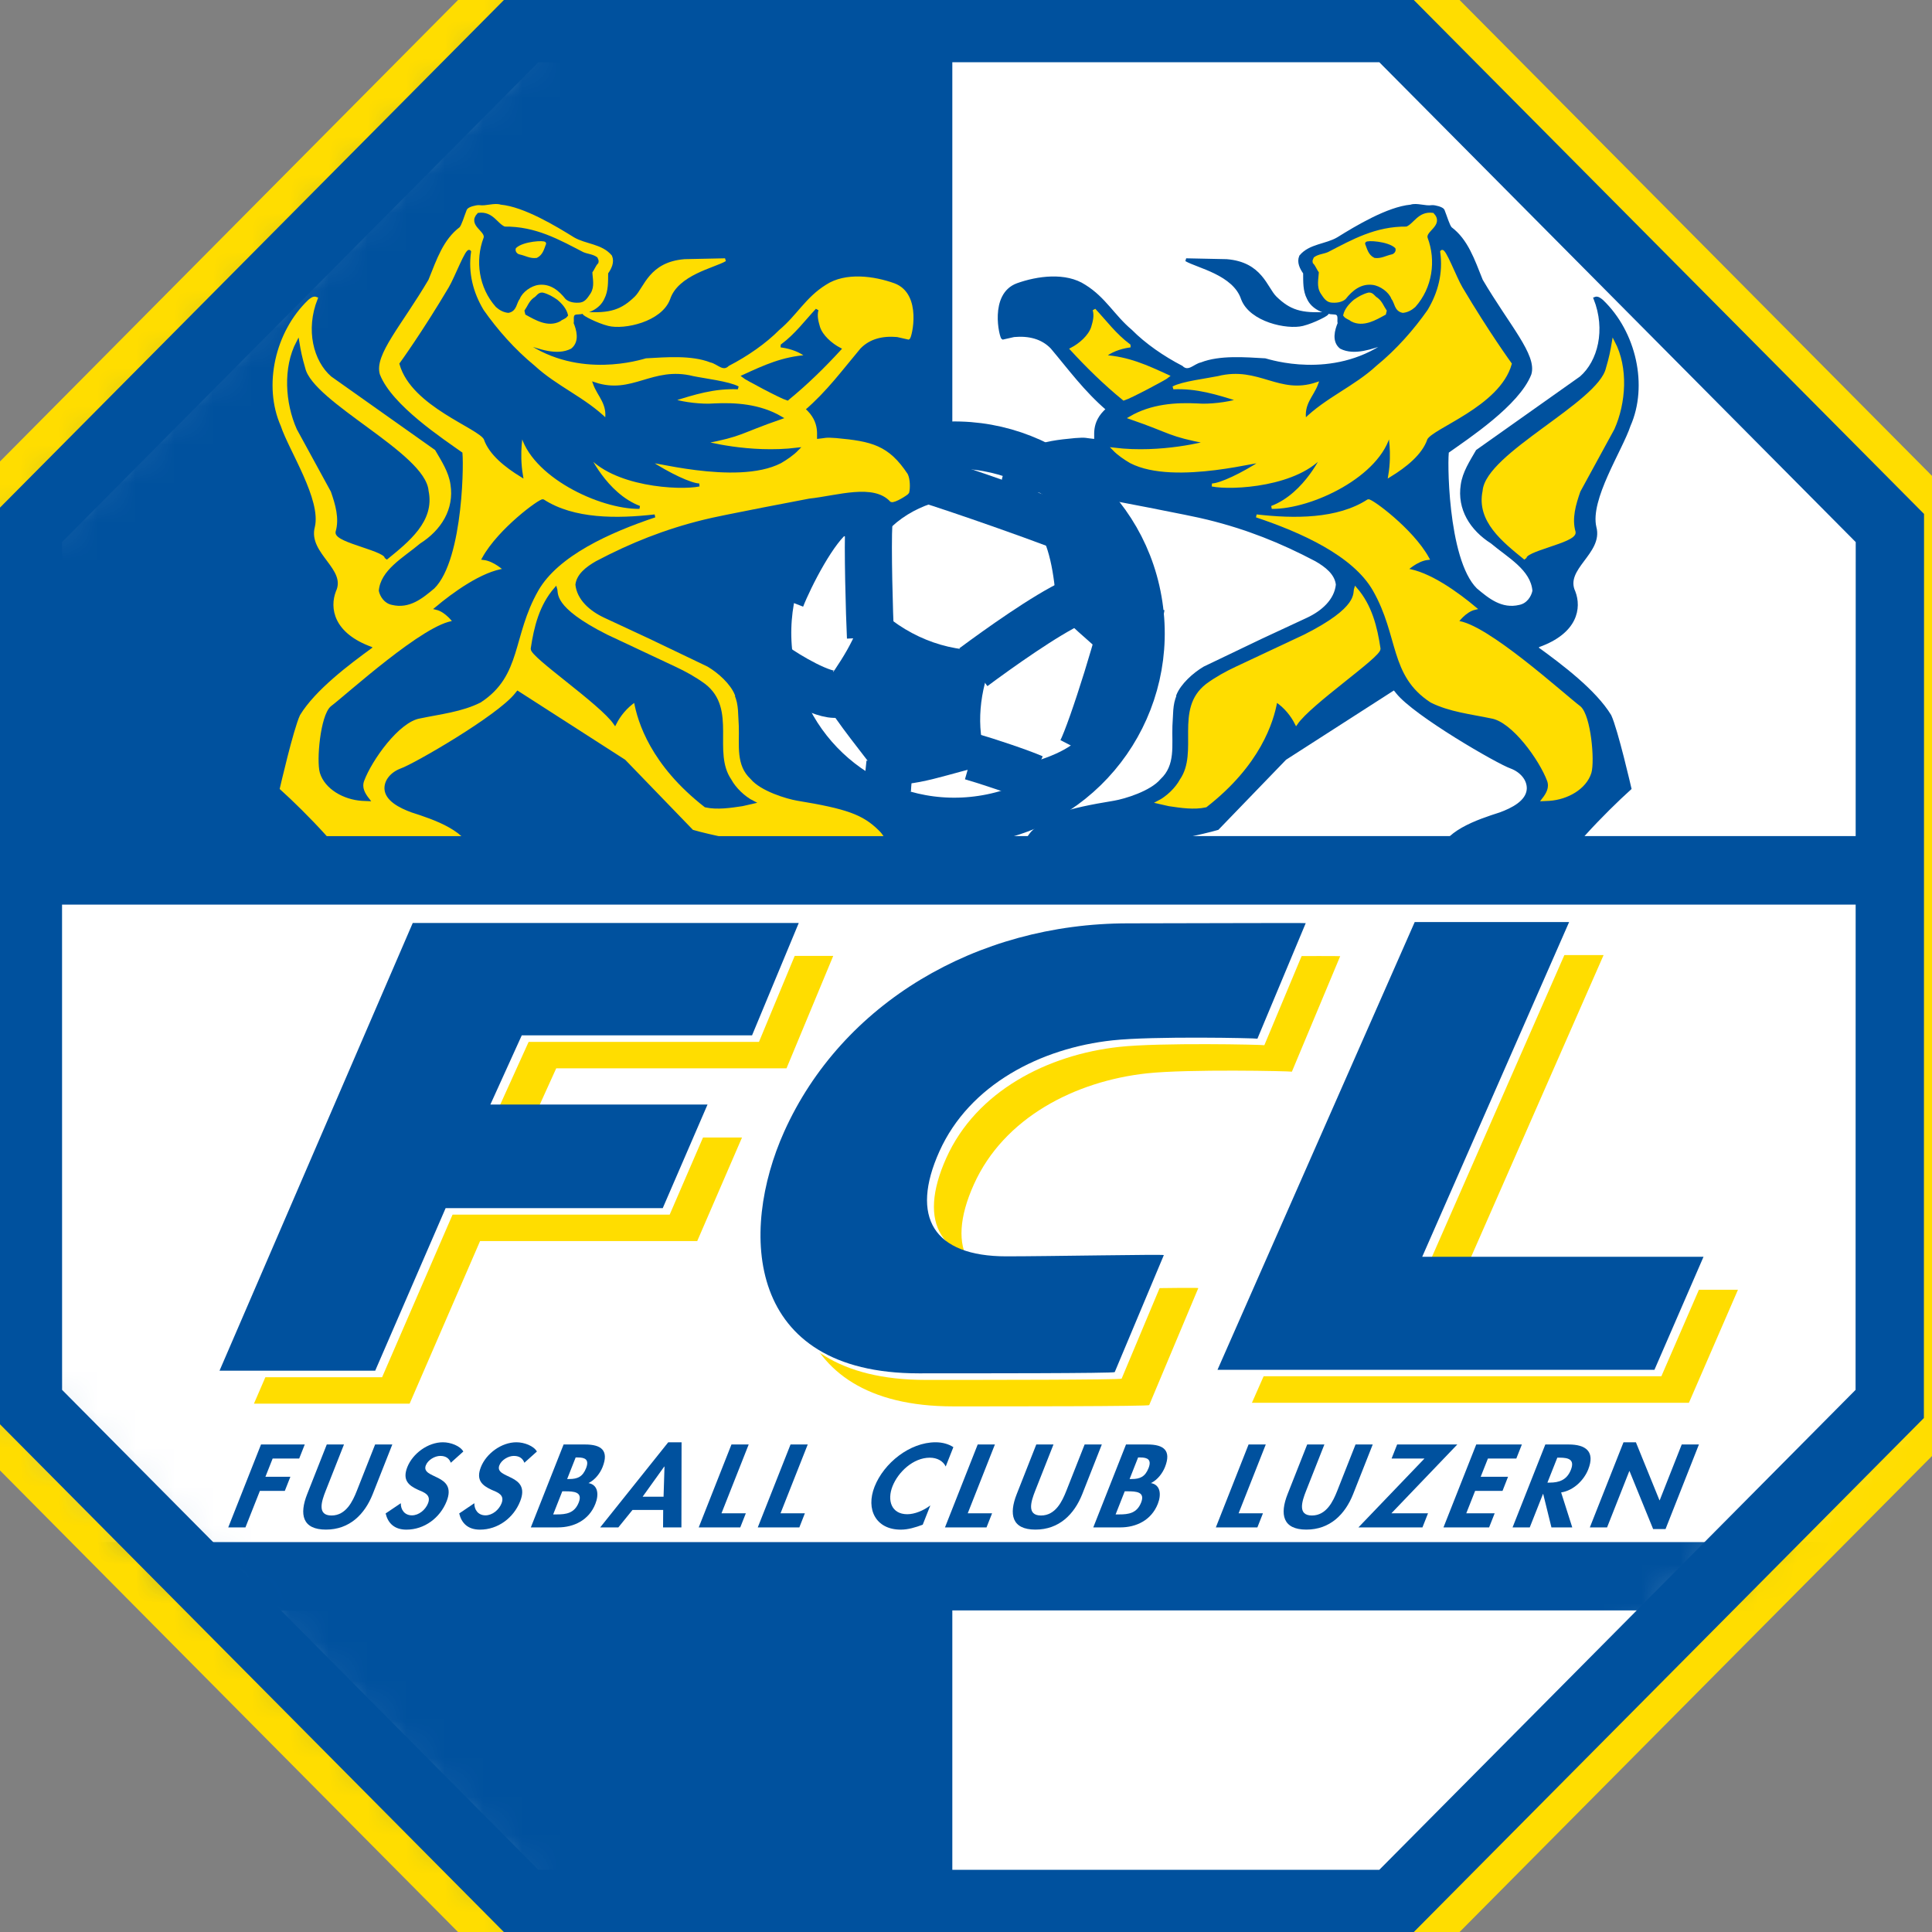 <svg width="50" height="50" viewBox="0 0 50 50" fill="none" xmlns="http://www.w3.org/2000/svg">
<rect x="0" y="0" width="50" height="50" fill="#808080" stroke="none"/>
<g clip-path="url(#clip0_389_2601)">
<path d="M49.626 36.673L36.4 50H13.227L0.003 36.673L0 13.327L13.229 0H36.399L49.63 13.327L49.626 36.673Z" fill="white" stroke="#FFDD00" stroke-width="1.951" stroke-miterlimit="3.864"/>
<mask id="mask0_389_2601" style="mask-type:luminance" maskUnits="userSpaceOnUse" x="0" y="0" width="49" height="50">
<path d="M36.065 49.274H13.564L0.723 36.334L0.721 13.665L13.566 0.726H36.064L48.91 13.665L48.906 36.334L36.065 49.274Z" fill="white"/>
</mask>
<g mask="url(#mask0_389_2601)">
<path d="M-0.821 51.99V-1.736H24.646V51.99H-0.821Z" fill="#00519E"/>
</g>
<mask id="mask1_389_2601" style="mask-type:luminance" maskUnits="userSpaceOnUse" x="0" y="0" width="49" height="50">
<path d="M36.066 49.274H13.565L0.724 36.334L0.722 13.665L13.566 0.726H36.065L48.911 13.665L48.907 36.334L36.066 49.274Z" fill="white"/>
</mask>
<g mask="url(#mask1_389_2601)">
<path d="M-2.219 40.793L-2.218 22.523H51.507L51.506 40.793H-2.219Z" fill="white" stroke="#00519E" stroke-width="1.768" stroke-miterlimit="3.864"/>
</g>
<path d="M36.065 49.274H13.564L0.723 36.334L0.721 13.665L13.566 0.726H36.064L48.91 13.665L48.906 36.334L36.065 49.274Z" stroke="#00519E" stroke-width="1.768" stroke-miterlimit="3.864"/>
<path d="M19.943 17.229C19.48 14.582 21.236 12.057 23.864 11.591C26.492 11.125 28.998 12.893 29.46 15.541C29.924 18.189 28.168 20.713 25.54 21.179C22.912 21.646 20.406 19.877 19.943 17.229Z" fill="white" stroke="#00519E" stroke-width="1.219" stroke-miterlimit="3.864"/>
<path d="M25.355 19.671C25.05 18.829 25.175 17.812 25.529 17.003C24.425 17.075 23.287 16.589 22.516 15.797C22.379 16.569 21.859 17.303 21.414 17.927C21.868 18.684 22.44 19.339 22.955 20.049C23.422 20.294 24.8 19.74 25.355 19.671Z" fill="#00519E" stroke="#00519E" stroke-width="0.368" stroke-miterlimit="3.864"/>
<path d="M28.976 17.215C29.062 16.807 29.563 16.386 29.506 15.719C29.208 14.893 28.884 13.894 28.293 13.374C27.897 13.583 27.32 13.446 26.899 13.387C27.363 14.024 27.457 14.859 27.525 15.624C27.812 16.181 28.654 16.602 28.976 17.215Z" fill="#00519E" stroke="#00519E" stroke-width="0.368" stroke-miterlimit="3.864"/>
<path d="M24.939 12.675C24.798 12.527 24.325 12.116 24.475 11.91C24.127 11.911 25.817 11.598 25.469 11.593C24.151 11.309 22.219 11.894 21.662 12.758C21.319 13.034 21.155 13.362 20.97 13.666C21.32 13.62 22.347 13.622 22.488 14.062C23.032 13.188 23.942 12.762 24.939 12.675Z" fill="#00519E" stroke="#00519E" stroke-width="0.368" stroke-miterlimit="3.864"/>
<path d="M20.301 17.422C20.107 16.801 20.072 15.757 20.231 15.108C20.18 15.041 20.067 15.318 20.021 15.247C19.567 16.504 19.987 18.006 20.645 19.008C20.461 18.556 20.165 17.912 20.301 17.422Z" fill="#00519E" stroke="#00519E" stroke-width="0.368" stroke-miterlimit="3.864"/>
<path d="M26.9 20.729C27.525 20.329 28.252 19.832 28.773 18.948C28.784 18.93 28.972 18.462 28.981 18.443C28.799 18.644 28.517 19.041 28.296 18.935C27.981 19.535 27.133 19.809 26.527 19.971C26.634 20.347 26.048 20.88 25.86 21.006C25.914 21.054 26.484 20.757 26.562 20.741C26.703 20.748 26.421 20.999 26.9 20.729Z" fill="#00519E" stroke="#00519E" stroke-width="0.368" stroke-miterlimit="3.864"/>
<path d="M26.201 20.944C26.187 20.939 24.748 21.121 24.461 21.07C24.081 21.002 23.128 20.874 22.908 20.445C22.464 20.793 21.38 19.879 21.043 19.592C21.15 19.743 21.291 19.869 21.43 19.99C22.124 20.8 23.039 21.23 24.25 21.378C24.611 21.446 26.008 21.148 26.201 20.944Z" fill="#00519E" stroke="#00519E" stroke-width="0.368" stroke-miterlimit="3.864"/>
<path d="M20.041 15.409C20.267 14.833 20.926 13.534 21.449 13.167" stroke="#00519E" stroke-width="1.598" stroke-miterlimit="3.864"/>
<path d="M22.528 16.498C22.499 15.903 22.45 14.132 22.486 13.536M20.07 17.25C20.357 17.457 21.302 18.034 21.675 17.964M25.191 17.267C25.832 16.792 27.054 15.918 27.781 15.582M25.14 19.582C25.519 19.69 26.38 19.975 26.742 20.132" stroke="#00519E" stroke-width="1.219" stroke-miterlimit="3.864"/>
<path d="M29.343 15.69C29.264 16.315 28.441 18.965 28.154 19.521" stroke="#00519E" stroke-width="1.598" stroke-miterlimit="3.864"/>
<path d="M23.88 12.375C24.548 12.564 27.534 13.606 28.163 13.902M22.97 20.604C22.944 20.476 23.021 19.865 23.032 19.736" stroke="#00519E" stroke-width="1.219" stroke-miterlimit="3.864"/>
<path d="M37.346 5.443C37.418 5.624 37.478 5.838 37.54 5.909C37.956 6.221 38.121 6.718 38.338 7.258C39.04 8.449 39.737 9.196 39.594 9.677C39.289 10.463 37.974 11.324 37.462 11.689C37.419 11.754 37.406 14.475 38.194 15.256C38.501 15.514 38.853 15.808 39.331 15.692C39.538 15.65 39.664 15.462 39.698 15.293C39.656 14.724 39.039 14.396 38.611 14.034C38.075 13.693 37.747 13.167 37.843 12.547C37.888 12.229 38.07 11.954 38.231 11.674L40.916 9.773C41.388 9.362 41.601 8.535 41.279 7.723C41.348 7.694 41.412 7.755 41.458 7.791C42.31 8.605 42.613 9.983 42.161 11.008C41.948 11.649 41.103 12.921 41.276 13.647C41.453 14.305 40.444 14.708 40.733 15.32C40.889 15.726 40.804 16.358 39.819 16.71C39.803 16.73 39.767 16.744 39.773 16.772C40.417 17.238 41.276 17.889 41.663 18.525C41.833 18.887 42.182 20.405 42.182 20.405C41.538 20.984 40.352 22.201 40.326 22.545C40.31 22.565 37.518 22.641 37.497 22.62C37.383 22.511 37.259 22.326 37.269 22.168C37.329 21.548 38.251 21.247 38.828 21.061C39.133 20.949 39.534 20.754 39.552 20.417C39.561 20.164 39.366 19.949 39.11 19.853C38.773 19.738 36.613 18.489 36.163 17.918C36.108 17.845 36.078 17.82 36.078 17.82L33.258 19.632L31.51 21.442C31.157 21.548 29.986 21.792 29.986 21.792C29.518 21.927 29.472 22.243 29.458 22.515C29.413 22.578 26.89 22.623 26.865 22.587C26.194 22.15 26.657 21.593 26.754 21.512C27.155 21.118 27.561 20.97 28.841 20.76C29.116 20.713 29.793 20.511 30.062 20.191C30.468 19.814 30.363 19.284 30.381 18.788C30.403 18.522 30.381 18.231 30.492 18.004L30.482 17.996C30.591 17.728 30.894 17.449 31.172 17.285L32.662 16.571L33.84 16.023C34.227 15.842 34.569 15.542 34.611 15.131C34.58 14.838 34.319 14.639 34.057 14.489C33.152 14.012 32.271 13.661 31.262 13.413C30.87 13.309 28.529 12.866 28.529 12.866C27.8 12.789 26.852 12.462 26.396 12.954C26.324 12.989 25.985 12.773 25.973 12.743C25.942 12.627 25.948 12.398 26.006 12.287C26.488 11.559 26.913 11.46 27.827 11.376C28.125 11.354 28.058 11.374 28.346 11.402C28.394 11.326 28.241 10.955 28.664 10.591C28.082 10.09 27.692 9.55 27.223 8.993C26.97 8.73 26.623 8.649 26.24 8.684L25.952 8.749C25.904 8.728 25.634 7.625 26.33 7.368C26.853 7.18 27.579 7.082 28.068 7.404C28.587 7.726 28.813 8.185 29.266 8.565C29.618 8.921 30.098 9.253 30.578 9.501C30.759 9.676 30.917 9.451 31.09 9.417C31.572 9.227 32.227 9.284 32.739 9.312C32.86 9.343 34.475 9.867 35.877 8.891L35.857 8.876C35.512 8.987 35.057 9.17 34.703 8.99C34.501 8.828 34.583 8.547 34.658 8.366C34.631 8.285 34.704 8.116 34.545 8.101C34.262 8.095 33.971 7.967 33.86 7.718C33.755 7.518 33.767 7.293 33.764 7.063C33.673 6.934 33.599 6.785 33.661 6.636C33.9 6.345 34.323 6.357 34.629 6.175C35.102 5.881 35.92 5.389 36.512 5.335C36.664 5.282 36.885 5.376 37.061 5.348C37.136 5.343 37.319 5.392 37.346 5.443Z" fill="#00519E" stroke="#00519E" stroke-width="0.078" stroke-miterlimit="3.864"/>
<path d="M37.077 5.547C37.332 5.819 36.84 5.96 36.91 6.167C37.128 6.745 37.032 7.433 36.601 7.917C36.518 7.991 36.423 8.046 36.307 8.058C36.119 8.023 36.133 7.829 36.043 7.715C35.975 7.536 35.738 7.359 35.525 7.334C35.203 7.296 34.97 7.493 34.795 7.715C34.707 7.789 34.571 7.805 34.448 7.791C34.33 7.774 34.27 7.656 34.212 7.574C34.107 7.408 34.164 7.219 34.171 7.035C34.108 6.957 34.083 6.861 34.01 6.788C33.998 6.748 34.021 6.718 34.034 6.686C34.134 6.613 34.275 6.61 34.388 6.558C35.005 6.239 35.609 5.893 36.407 5.903C36.622 5.816 36.723 5.502 37.077 5.547Z" fill="#FFDD00" stroke="#FFDD00" stroke-width="0.078" stroke-miterlimit="3.864"/>
<path d="M36.077 6.444C36.092 6.492 36.049 6.543 35.996 6.549C35.859 6.579 35.734 6.657 35.582 6.637C35.443 6.567 35.416 6.423 35.367 6.3C35.377 6.253 35.905 6.285 36.077 6.444Z" fill="#00519E" stroke="#00519E" stroke-width="0.078" stroke-miterlimit="3.864"/>
<path d="M37.813 7.453C38.504 8.619 39.085 9.418 39.085 9.418C38.781 10.493 37.052 11.049 36.904 11.354C36.773 11.743 36.362 12.064 35.967 12.307C36.069 11.702 35.958 11.2 35.958 11.2C35.707 12.295 33.94 13.141 32.913 13.131C33.803 12.792 34.267 11.731 34.267 11.731C33.61 12.564 31.877 12.656 31.367 12.551C31.586 12.545 32.152 12.281 32.669 11.94C32.797 11.835 30.412 12.544 29.266 11.951C29.112 11.861 28.95 11.751 28.828 11.625C30.078 11.777 31.256 11.448 31.256 11.448C30.223 11.251 30.36 11.194 29.256 10.812C29.803 10.492 30.434 10.452 30.991 10.48C31.288 10.506 31.781 10.448 32.042 10.362L32.041 10.345C31.509 10.178 30.978 10.009 30.365 10.036C30.595 9.909 31.25 9.83 31.527 9.772C32.57 9.51 33.086 10.261 34.075 9.932C33.963 10.24 33.694 10.445 33.768 10.88C34.327 10.325 35.07 10.03 35.648 9.495C36.168 9.07 36.621 8.554 36.979 8.043C37.255 7.583 37.389 7.069 37.311 6.512C37.371 6.425 37.658 7.191 37.813 7.453Z" fill="#FFDD00" stroke="#FFDD00" stroke-width="0.078" stroke-miterlimit="3.864"/>
<path d="M35.625 7.736C35.74 7.823 35.776 7.942 35.848 8.047L35.832 8.115C35.591 8.247 35.28 8.436 34.984 8.282C34.92 8.226 34.852 8.226 34.801 8.156C34.834 8.017 34.939 7.891 35.062 7.788C35.173 7.711 35.288 7.644 35.423 7.61C35.519 7.601 35.555 7.703 35.625 7.736Z" fill="#FFDD00" stroke="#FFDD00" stroke-width="0.078" stroke-miterlimit="3.864"/>
<path d="M29.219 8.939L29.22 8.956C28.971 8.994 28.742 9.079 28.563 9.225C29.201 9.266 29.673 9.485 30.224 9.738C30.166 9.789 29.252 10.276 29.084 10.326C28.583 9.916 28.143 9.482 27.732 9.036C27.957 8.919 28.201 8.705 28.276 8.477C28.319 8.333 28.363 8.178 28.317 8.018C28.609 8.33 28.855 8.667 29.219 8.939Z" fill="#FFDD00" stroke="#FFDD00" stroke-width="0.078" stroke-miterlimit="3.864"/>
<path d="M41.745 11.091L40.863 12.708C40.748 13.04 40.633 13.414 40.738 13.773C40.779 14.016 39.373 14.234 39.474 14.453C38.906 13.991 38.248 13.473 38.408 12.71C38.48 11.758 41.385 10.447 41.598 9.54C41.684 9.249 41.715 9.088 41.754 8.855C42.104 9.52 42.042 10.427 41.745 11.091Z" fill="#FFDD00" stroke="#FFDD00" stroke-width="0.078" stroke-miterlimit="3.864"/>
<path d="M36.949 14.452C36.656 14.485 36.385 14.75 36.385 14.75C36.974 14.821 37.726 15.371 38.169 15.742C37.902 15.803 37.696 16.103 37.696 16.103C38.438 16.148 40.474 18.008 40.877 18.31C41.134 18.535 41.236 19.691 41.147 19.993C41.021 20.395 40.555 20.656 40.094 20.687L39.939 20.694C40.052 20.549 40.145 20.388 40.076 20.197C39.876 19.66 39.163 18.648 38.599 18.555C38.071 18.444 37.519 18.386 37.044 18.147C35.991 17.463 36.245 16.459 35.565 15.266C35.041 14.349 33.685 13.743 32.517 13.352C33.488 13.463 34.618 13.474 35.41 12.96C35.474 12.932 36.539 13.707 36.949 14.452Z" fill="#FFDD00" stroke="#FFDD00" stroke-width="0.078" stroke-miterlimit="3.864"/>
<path d="M35.689 16.789C35.707 16.979 33.907 18.195 33.547 18.72C33.44 18.508 33.267 18.289 33.036 18.135L33.017 18.153C32.923 18.672 32.588 19.777 31.203 20.856C30.902 20.923 30.558 20.87 30.256 20.825L29.979 20.762C30.214 20.643 30.451 20.413 30.57 20.192C31.074 19.457 30.423 18.362 31.238 17.731C31.476 17.556 31.734 17.413 32.002 17.288L33.769 16.458C35.202 15.736 35.041 15.364 35.083 15.235C35.469 15.676 35.606 16.232 35.689 16.789Z" fill="#FFDD00" stroke="#FFDD00" stroke-width="0.078" stroke-miterlimit="3.864"/>
<path d="M31.743 6.746C32.636 6.816 32.756 7.452 33.002 7.699C33.363 8.052 33.665 8.155 34.343 8.11C34.38 8.121 34.004 8.324 33.711 8.397C33.311 8.496 32.37 8.295 32.157 7.733C31.942 7.08 30.987 6.896 30.697 6.724L31.743 6.746Z" fill="#00519E" stroke="#00519E" stroke-width="0.078" stroke-miterlimit="3.864"/>
<path d="M12.116 5.443C12.045 5.624 11.985 5.838 11.922 5.909C11.507 6.221 11.341 6.718 11.124 7.258C10.422 8.449 9.725 9.196 9.868 9.677C10.174 10.463 11.489 11.324 12 11.689C12.043 11.754 12.057 14.475 11.268 15.256C10.961 15.514 10.61 15.808 10.132 15.692C9.924 15.65 9.798 15.462 9.764 15.293C9.807 14.724 10.423 14.396 10.851 14.034C11.388 13.693 11.716 13.167 11.62 12.547C11.575 12.229 11.393 11.954 11.231 11.674L8.546 9.773C8.073 9.362 7.861 8.535 8.184 7.723C8.114 7.694 8.05 7.755 8.004 7.791C7.153 8.605 6.849 9.983 7.302 11.008C7.514 11.649 8.359 12.921 8.186 13.647C8.009 14.305 9.018 14.708 8.729 15.32C8.574 15.726 8.658 16.358 9.644 16.71C9.66 16.73 9.696 16.744 9.689 16.772C9.045 17.238 8.187 17.889 7.799 18.525C7.63 18.887 7.281 20.405 7.281 20.405C7.925 20.984 9.11 22.201 9.137 22.545C9.153 22.565 11.945 22.641 11.966 22.62C12.079 22.511 12.204 22.326 12.193 22.168C12.134 21.548 11.211 21.247 10.635 21.061C10.329 20.949 9.928 20.754 9.911 20.417C9.901 20.164 10.097 19.949 10.353 19.853C10.689 19.738 12.85 18.489 13.3 17.918C13.355 17.845 13.385 17.82 13.385 17.82L16.205 19.632L17.954 21.442C18.306 21.548 19.477 21.792 19.477 21.792C19.945 21.927 19.991 22.243 20.004 22.515C20.049 22.578 22.572 22.623 22.599 22.587C23.269 22.15 22.806 21.593 22.709 21.512C22.308 21.118 21.902 20.97 20.622 20.76C20.346 20.713 19.67 20.511 19.401 20.191C18.995 19.814 19.099 19.284 19.081 18.788C19.06 18.522 19.082 18.231 18.971 18.004L18.981 17.996C18.872 17.728 18.569 17.449 18.29 17.285L16.8 16.571L15.623 16.023C15.236 15.842 14.894 15.542 14.852 15.131C14.884 14.838 15.144 14.639 15.406 14.489C16.311 14.012 17.192 13.661 18.201 13.413C18.593 13.309 20.934 12.866 20.934 12.866C21.663 12.789 22.611 12.462 23.067 12.954C23.139 12.989 23.478 12.773 23.49 12.743C23.521 12.627 23.514 12.398 23.457 12.287C22.975 11.559 22.551 11.46 21.636 11.376C21.338 11.354 21.405 11.374 21.116 11.402C21.069 11.326 21.222 10.955 20.799 10.591C21.381 10.09 21.771 9.55 22.24 8.993C22.494 8.73 22.84 8.649 23.223 8.684L23.512 8.749C23.559 8.728 23.829 7.625 23.133 7.368C22.61 7.18 21.884 7.082 21.395 7.404C20.877 7.726 20.651 8.185 20.197 8.565C19.845 8.921 19.365 9.253 18.885 9.501C18.704 9.676 18.547 9.451 18.373 9.417C17.892 9.227 17.235 9.284 16.724 9.312C16.603 9.343 14.988 9.867 13.585 8.891L13.606 8.876C13.951 8.987 14.406 9.17 14.76 8.99C14.962 8.828 14.881 8.547 14.806 8.366C14.832 8.285 14.759 8.116 14.919 8.101C15.202 8.095 15.492 7.967 15.604 7.718C15.708 7.518 15.697 7.293 15.7 7.063C15.79 6.934 15.865 6.785 15.803 6.636C15.563 6.345 15.141 6.357 14.834 6.175C14.361 5.881 13.544 5.389 12.952 5.335C12.799 5.282 12.578 5.376 12.402 5.348C12.326 5.343 12.143 5.392 12.116 5.443Z" fill="#FFDD00" stroke="#FFDD00" stroke-width="0.078" stroke-miterlimit="3.864"/>
<path d="M12.386 5.547C12.13 5.819 12.622 5.96 12.552 6.167C12.333 6.745 12.43 7.433 12.861 7.917C12.944 7.991 13.039 8.046 13.155 8.058C13.342 8.023 13.329 7.829 13.418 7.715C13.487 7.536 13.724 7.359 13.938 7.334C14.259 7.296 14.492 7.493 14.667 7.715C14.755 7.789 14.89 7.805 15.013 7.791C15.131 7.774 15.192 7.656 15.25 7.574C15.355 7.408 15.297 7.219 15.291 7.035C15.354 6.957 15.379 6.861 15.451 6.788C15.463 6.748 15.441 6.718 15.428 6.686C15.327 6.613 15.186 6.61 15.074 6.558C14.457 6.239 13.852 5.893 13.054 5.903C12.84 5.816 12.739 5.502 12.386 5.547Z" fill="#00519E" stroke="#00519E" stroke-width="0.078" stroke-miterlimit="3.864"/>
<path d="M13.385 6.444C13.37 6.492 13.413 6.543 13.466 6.549C13.604 6.579 13.729 6.657 13.881 6.637C14.019 6.567 14.047 6.423 14.095 6.3C14.086 6.253 13.557 6.285 13.385 6.444Z" fill="#FFDD00" stroke="#FFDD00" stroke-width="0.078" stroke-miterlimit="3.864"/>
<path d="M11.649 7.453C10.958 8.619 10.377 9.418 10.377 9.418C10.681 10.493 12.41 11.049 12.558 11.354C12.69 11.743 13.1 12.064 13.495 12.307C13.393 11.702 13.504 11.2 13.504 11.2C13.755 12.295 15.522 13.141 16.549 13.131C15.659 12.792 15.195 11.731 15.195 11.731C15.852 12.564 17.585 12.656 18.096 12.551C17.876 12.545 17.31 12.281 16.793 11.94C16.665 11.835 19.05 12.544 20.196 11.951C20.349 11.861 20.512 11.751 20.634 11.625C19.384 11.777 18.206 11.448 18.206 11.448C19.239 11.251 19.101 11.194 20.206 10.812C19.659 10.492 19.028 10.452 18.471 10.48C18.174 10.506 17.681 10.448 17.42 10.362L17.421 10.345C17.952 10.178 18.484 10.009 19.097 10.036C18.868 9.909 18.211 9.83 17.934 9.772C16.891 9.51 16.375 10.261 15.387 9.932C15.499 10.24 15.768 10.445 15.693 10.88C15.135 10.325 14.392 10.03 13.813 9.495C13.294 9.07 12.841 8.554 12.483 8.043C12.207 7.583 12.073 7.069 12.152 6.512C12.091 6.425 11.804 7.191 11.649 7.453Z" fill="#00519E" stroke="#00519E" stroke-width="0.078" stroke-miterlimit="3.864"/>
<path d="M13.837 7.736C13.722 7.823 13.686 7.942 13.614 8.047L13.63 8.115C13.871 8.247 14.182 8.436 14.478 8.282C14.542 8.226 14.611 8.226 14.661 8.156C14.628 8.017 14.523 7.891 14.399 7.788C14.289 7.711 14.174 7.644 14.039 7.61C13.942 7.601 13.907 7.703 13.837 7.736Z" fill="#00519E" stroke="#00519E" stroke-width="0.078" stroke-miterlimit="3.864"/>
<path d="M20.243 8.939L20.242 8.956C20.491 8.994 20.72 9.079 20.899 9.225C20.261 9.266 19.789 9.485 19.238 9.738C19.297 9.789 20.21 10.276 20.378 10.326C20.879 9.916 21.319 9.482 21.729 9.036C21.505 8.919 21.261 8.705 21.186 8.477C21.144 8.333 21.099 8.178 21.144 8.018C20.853 8.33 20.607 8.667 20.243 8.939Z" fill="#00519E" stroke="#00519E" stroke-width="0.078" stroke-miterlimit="3.864"/>
<path d="M7.716 11.091L8.599 12.708C8.714 13.04 8.829 13.413 8.723 13.772C8.682 14.016 10.088 14.233 9.988 14.453C10.555 13.991 11.214 13.473 11.053 12.709C10.981 11.758 8.077 10.447 7.863 9.54C7.778 9.249 7.746 9.088 7.708 8.855C7.358 9.52 7.42 10.427 7.716 11.091Z" fill="#00519E" stroke="#00519E" stroke-width="0.078" stroke-miterlimit="3.864"/>
<path d="M12.514 14.452C12.807 14.485 13.078 14.75 13.078 14.75C12.489 14.821 11.737 15.371 11.294 15.742C11.561 15.803 11.767 16.103 11.767 16.103C11.025 16.148 8.988 18.008 8.586 18.31C8.329 18.535 8.226 19.691 8.316 19.993C8.442 20.395 8.907 20.656 9.368 20.687L9.524 20.694C9.41 20.549 9.317 20.388 9.387 20.197C9.586 19.66 10.3 18.648 10.863 18.555C11.392 18.444 11.943 18.386 12.418 18.147C13.472 17.463 13.217 16.459 13.897 15.266C14.421 14.349 15.777 13.743 16.946 13.352C15.974 13.463 14.845 13.474 14.053 12.96C13.989 12.932 12.924 13.707 12.514 14.452Z" fill="#00519E" stroke="#00519E" stroke-width="0.078" stroke-miterlimit="3.864"/>
<path d="M13.774 16.789C13.755 16.979 15.555 18.195 15.915 18.72C16.023 18.508 16.196 18.289 16.427 18.135L16.445 18.153C16.539 18.672 16.874 19.777 18.259 20.856C18.56 20.923 18.905 20.87 19.207 20.825L19.484 20.762C19.249 20.643 19.011 20.413 18.892 20.192C18.389 19.457 19.039 18.362 18.225 17.731C17.986 17.556 17.729 17.413 17.46 17.288L15.694 16.458C14.261 15.736 14.421 15.364 14.38 15.235C13.994 15.676 13.857 16.232 13.774 16.789Z" fill="#00519E" stroke="#00519E" stroke-width="0.078" stroke-miterlimit="3.864"/>
<path d="M17.72 6.746C16.827 6.816 16.706 7.452 16.46 7.699C16.098 8.052 15.797 8.155 15.119 8.11C15.082 8.121 15.459 8.324 15.752 8.397C16.151 8.496 17.093 8.295 17.305 7.733C17.52 7.08 18.475 6.896 18.765 6.724L17.72 6.746Z" fill="#FFDD00" stroke="#FFDD00" stroke-width="0.078" stroke-miterlimit="3.864"/>
<path d="M37.504 24.717L32.4 36.304H43.709L44.978 33.379H37.699L41.501 24.717H37.504Z" fill="#FFDD00"/>
<path d="M10.601 36.327L12.424 32.119H18.044L19.203 29.439H13.583L14.395 27.648H20.355L21.564 24.739H11.574L6.572 36.327H10.601Z" fill="#FFDD00"/>
<path d="M31.012 33.336C31.029 33.311 28.022 33.369 26.936 33.369C25.048 33.369 24.441 32.351 25.203 30.654C25.98 28.924 27.826 27.98 29.682 27.778C30.74 27.664 33.398 27.72 33.434 27.735L34.684 24.746C34.65 24.735 31.503 24.75 30.087 24.75C26.152 24.75 22.672 26.831 21.186 30.142C20.021 32.737 20.183 36.397 24.669 36.397C26.148 36.397 29.713 36.397 29.741 36.364L31.012 33.336Z" fill="#FFDD00"/>
<path d="M36.791 24.031L31.686 35.618H42.996L44.265 32.694H36.986L40.787 24.031H36.791Z" fill="white"/>
<path d="M9.889 35.642L11.712 31.435H17.331L18.49 28.754H12.87L13.681 26.964H19.642L20.851 24.055H10.861L5.859 35.642H9.889Z" fill="white"/>
<path d="M30.298 32.651C30.315 32.627 27.31 32.684 26.223 32.684C24.334 32.684 23.728 31.665 24.49 29.968C25.267 28.239 27.113 27.294 28.97 27.093C30.027 26.978 32.685 27.035 32.721 27.05L33.971 24.061C33.937 24.049 30.791 24.065 29.374 24.065C25.439 24.065 21.96 26.146 20.473 29.457C19.308 32.052 19.47 35.712 23.956 35.712C25.436 35.712 29.001 35.712 29.028 35.679L30.298 32.651Z" fill="white"/>
<path d="M36.613 23.862L31.509 35.45H42.817L44.087 32.525H36.807L40.609 23.862H36.613Z" fill="#00519E"/>
<path d="M9.71 35.474L11.533 31.266H17.152L18.311 28.585H12.691L13.503 26.795H19.463L20.672 23.886H10.682L5.681 35.474H9.71Z" fill="#00519E"/>
<path d="M30.12 32.482C30.137 32.457 27.131 32.514 26.045 32.514C24.156 32.514 23.549 31.496 24.311 29.799C25.088 28.069 26.934 27.125 28.791 26.924C29.849 26.81 32.506 26.866 32.542 26.881L33.792 23.891C33.758 23.881 30.612 23.896 29.195 23.896C25.261 23.896 21.781 25.977 20.294 29.288C19.129 31.883 19.291 35.542 23.777 35.542C25.257 35.542 28.822 35.543 28.849 35.51L30.12 32.482Z" fill="#00519E"/>
<path d="M7.887 37.383H6.755L5.907 39.529H6.352L6.726 38.584H7.371L7.515 38.219H6.869L7.056 37.747H7.743L7.887 37.383Z" fill="#00519E"/>
<path d="M7.95 38.667C7.743 39.19 7.823 39.586 8.435 39.586C9.047 39.586 9.439 39.19 9.646 38.667L10.153 37.383H9.708L9.234 38.584C9.129 38.849 8.957 39.221 8.579 39.221C8.2 39.221 8.323 38.849 8.428 38.584L8.902 37.383H8.457L7.95 38.667Z" fill="#00519E"/>
<path d="M11.991 37.565C11.909 37.42 11.665 37.326 11.462 37.326C11.077 37.326 10.682 37.614 10.541 37.969C10.41 38.303 10.57 38.442 10.819 38.556C10.972 38.621 11.165 38.684 11.077 38.906C11.012 39.071 10.843 39.217 10.661 39.217C10.47 39.217 10.368 39.068 10.373 38.903L9.98 39.168C10.04 39.416 10.203 39.587 10.518 39.587C10.984 39.587 11.389 39.282 11.559 38.852C11.843 38.132 10.878 38.283 11.021 37.921C11.076 37.782 11.253 37.679 11.395 37.679C11.543 37.679 11.626 37.747 11.667 37.856L11.991 37.565Z" fill="#00519E"/>
<path d="M13.895 37.565C13.813 37.42 13.568 37.326 13.365 37.326C12.98 37.326 12.585 37.614 12.445 37.969C12.314 38.303 12.474 38.442 12.722 38.556C12.875 38.621 13.068 38.684 12.98 38.906C12.915 39.071 12.746 39.217 12.564 39.217C12.373 39.217 12.271 39.068 12.276 38.903L11.884 39.168C11.944 39.416 12.106 39.587 12.421 39.587C12.888 39.587 13.293 39.282 13.462 38.852C13.747 38.132 12.782 38.283 12.924 37.921C12.979 37.782 13.156 37.679 13.298 37.679C13.447 37.679 13.529 37.747 13.571 37.856L13.895 37.565Z" fill="#00519E"/>
<path fill-rule="evenodd" clip-rule="evenodd" d="M14.552 38.595H14.625C14.849 38.595 15.087 38.607 14.977 38.886C14.867 39.164 14.649 39.193 14.41 39.193H14.316L14.552 38.595ZM13.738 39.529H14.438C14.853 39.529 15.242 39.341 15.408 38.92C15.502 38.684 15.482 38.427 15.23 38.382C15.406 38.297 15.534 38.12 15.595 37.966C15.763 37.539 15.564 37.383 15.14 37.383H14.586L13.738 39.529ZM14.898 37.719H14.956C15.144 37.719 15.254 37.776 15.168 37.995C15.08 38.217 14.95 38.277 14.732 38.277H14.678L14.898 37.719Z" fill="#00519E"/>
<path fill-rule="evenodd" clip-rule="evenodd" d="M17.163 39.077L17.16 39.529H17.635L17.639 37.326H17.294L15.533 39.529H16.003L16.369 39.077H17.163ZM17.173 38.735H16.631L17.19 37.955H17.197L17.173 38.735Z" fill="#00519E"/>
<path d="M18.672 39.164L19.376 37.383H18.93L18.083 39.529H19.158L19.302 39.164H18.672Z" fill="#00519E"/>
<path d="M20.2 39.164L20.904 37.383H20.459L19.611 39.529H20.687L20.83 39.164H20.2Z" fill="#00519E"/>
<path d="M24.673 37.452C24.55 37.372 24.392 37.326 24.214 37.326C23.544 37.326 22.875 37.864 22.634 38.474C22.4 39.066 22.67 39.587 23.312 39.587C23.497 39.587 23.685 39.532 23.88 39.459L24.077 38.96C23.9 39.094 23.672 39.188 23.481 39.188C23.066 39.188 22.955 38.827 23.098 38.465C23.244 38.095 23.635 37.725 24.062 37.725C24.253 37.725 24.407 37.81 24.475 37.953L24.673 37.452Z" fill="#00519E"/>
<path d="M25.045 39.164L25.748 37.383H25.303L24.456 39.529H25.531L25.675 39.164H25.045Z" fill="#00519E"/>
<path d="M26.313 38.667C26.106 39.19 26.185 39.586 26.797 39.586C27.409 39.586 27.802 39.19 28.009 38.667L28.515 37.383H28.07L27.596 38.584C27.491 38.849 27.32 39.221 26.941 39.221C26.562 39.221 26.686 38.849 26.79 38.584L27.264 37.383H26.819L26.313 38.667Z" fill="#00519E"/>
<path fill-rule="evenodd" clip-rule="evenodd" d="M29.108 38.595H29.18C29.405 38.595 29.642 38.607 29.532 38.886C29.422 39.164 29.205 39.193 28.966 39.193H28.872L29.108 38.595ZM28.294 39.529H28.994C29.408 39.529 29.798 39.341 29.964 38.92C30.057 38.684 30.038 38.427 29.786 38.382C29.962 38.297 30.089 38.12 30.15 37.966C30.318 37.539 30.12 37.383 29.696 37.383H29.141L28.294 39.529ZM29.454 37.719H29.512C29.7 37.719 29.81 37.776 29.724 37.995C29.636 38.217 29.506 38.277 29.288 38.277H29.234L29.454 37.719Z" fill="#00519E"/>
<path d="M32.055 39.164L32.758 37.383H32.313L31.466 39.529H32.541L32.685 39.164H32.055Z" fill="#00519E"/>
<path d="M33.323 38.667C33.116 39.19 33.196 39.586 33.808 39.586C34.42 39.586 34.812 39.19 35.019 38.667L35.526 37.383H35.081L34.607 38.584C34.502 38.849 34.33 39.221 33.952 39.221C33.573 39.221 33.696 38.849 33.801 38.584L34.275 37.383H33.83L33.323 38.667Z" fill="#00519E"/>
<path d="M36.014 37.747H36.865L35.156 39.529H36.813L36.957 39.164H36.009L37.715 37.383H36.158L36.014 37.747Z" fill="#00519E"/>
<path d="M38.507 37.747H39.242L39.386 37.383H38.205L37.357 39.529H38.538L38.682 39.164H37.947L38.176 38.584H38.885L39.028 38.219H38.32L38.507 37.747Z" fill="#00519E"/>
<path fill-rule="evenodd" clip-rule="evenodd" d="M40.402 38.624C40.727 38.575 40.995 38.302 41.103 38.029C41.284 37.57 41.047 37.383 40.595 37.383H39.993L39.145 39.529H39.59L39.932 38.664H39.938L40.151 39.529H40.69L40.402 38.624ZM40.303 37.724H40.363C40.6 37.724 40.758 37.776 40.654 38.04C40.55 38.302 40.35 38.37 40.106 38.37H40.047L40.303 37.724Z" fill="#00519E"/>
<path d="M42.016 37.326L41.145 39.529H41.591L42.166 38.072H42.172L42.783 39.572H43.104L43.968 37.383H43.523L42.953 38.827H42.947L42.337 37.326H42.016Z" fill="#00519E"/>
<path d="M0.636 22.523H48.799" stroke="#00519E" stroke-width="1.768" stroke-miterlimit="3.864"/>
</g>
<defs>
<clipPath id="clip0_389_2601">
<rect width="50" height="50" fill="white"/>
</clipPath>
</defs>
</svg>
